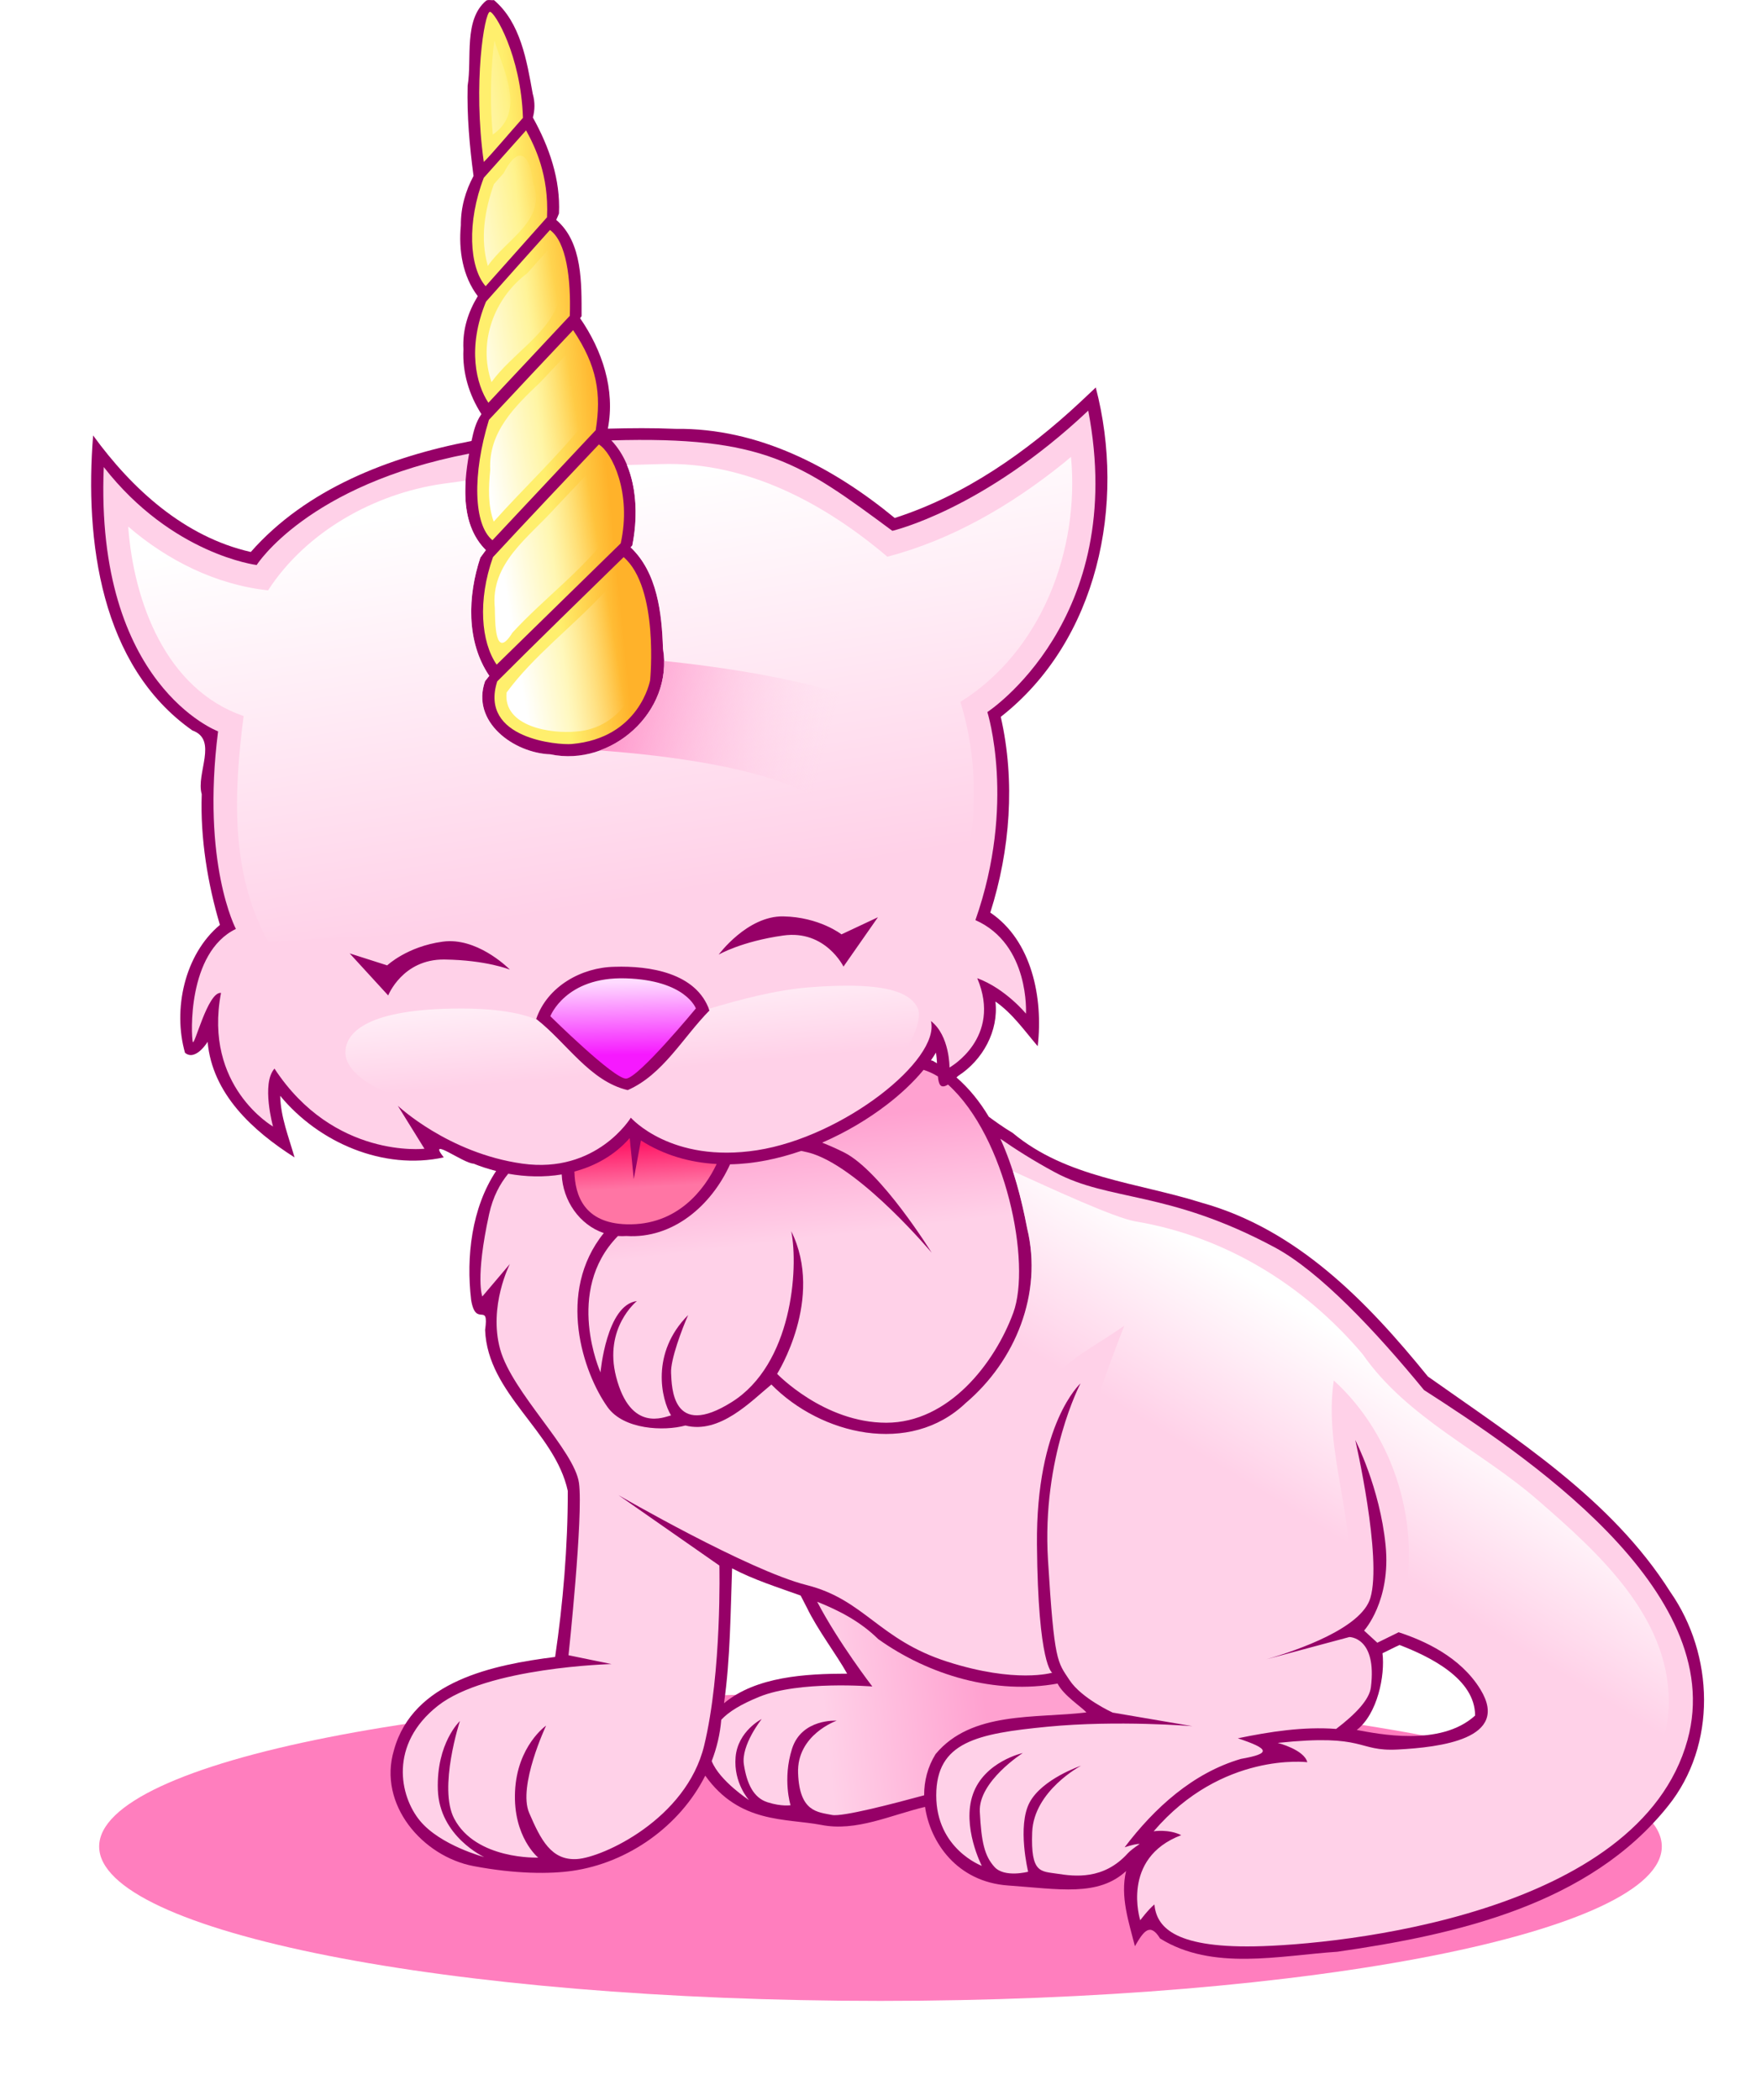<?xml version="1.0" encoding="UTF-8"?>
<svg version="1.1" viewBox="0 0 299.45 357.08" xmlns="http://www.w3.org/2000/svg" xmlns:xlink="http://www.w3.org/1999/xlink">
<defs>
<linearGradient id="a">
<stop stop-color="#fff" offset="0"/>
<stop stop-color="#fff" stop-opacity="0" offset="1"/>
</linearGradient>
<linearGradient id="b">
<stop stop-color="#ffd1e8" offset="0"/>
<stop stop-color="#ffa1d0" offset="1"/>
</linearGradient>
<linearGradient id="l" x1="313.71" x2="325.24" y1="229.42" y2="299.6" gradientUnits="userSpaceOnUse" xlink:href="#a"/>
<linearGradient id="k" x1="447.71" x2="432.06" y1="377.06" y2="402.82" gradientUnits="userSpaceOnUse" xlink:href="#a"/>
<linearGradient id="j" x1="364.26" x2="361.98" y1="356.28" y2="336.84" gradientUnits="userSpaceOnUse" xlink:href="#b"/>
<linearGradient id="i" x1="354.41" x2="381.76" y1="439.16" y2="436.38" gradientUnits="userSpaceOnUse" xlink:href="#b"/>
<linearGradient id="h" x1="318.39" x2="318.13" y1="326.56" y2="314.19" gradientUnits="userSpaceOnUse">
<stop stop-color="#f619ff" offset="0"/>
<stop stop-color="#fedbff" offset="1"/>
</linearGradient>
<linearGradient id="g" x1="322.73" x2="322.3" y1="349.12" y2="341.93" gradientUnits="userSpaceOnUse">
<stop stop-color="#ff75a4" offset="0"/>
<stop stop-color="#ff1b69" offset="1"/>
</linearGradient>
<linearGradient id="f" x1="354.14" x2="314.39" y1="275.77" y2="264.88" gradientUnits="userSpaceOnUse">
<stop stop-color="#ffd1e8" stop-opacity="0" offset="0"/>
<stop stop-color="#ff84c2" offset="1"/>
</linearGradient>
<linearGradient id="e" x1="296.22" x2="312.84" y1="223.82" y2="221.04" gradientUnits="userSpaceOnUse" xlink:href="#a"/>
<linearGradient id="d" x1="305.55" x2="316.18" y1="215.52" y2="214.45" gradientUnits="userSpaceOnUse">
<stop stop-color="#ffef6d" offset="0"/>
<stop stop-color="#ffb22a" offset="1"/>
</linearGradient>
<linearGradient id="c" x1="318.34" x2="320.23" y1="308.1" y2="329.53" gradientUnits="userSpaceOnUse" xlink:href="#a"/>
<filter id="m" x="-.063" y="-.321" width="1.127" height="1.643" color-interpolation-filters="sRGB">
<feGaussianBlur stdDeviation="7.028"/>
</filter>
</defs>
<g transform="translate(-214.2 -147.15)">
<path transform="translate(-11.429 -14.286)" d="m508.21 475.4c0 14.497-59.482 26.25-132.86 26.25-73.375 0-132.86-11.753-132.86-26.25 0-14.497 59.482-26.25 132.86-26.25 73.375 0 132.86 11.753 132.86 26.25z" fill="#ff49a4" fill-opacity=".71" filter="url(#m)"/>
<path d="m297.19 147.16c-0.109 0.012-0.21 0.04-0.312 0.094-3.884 3.259-2.391 9.845-3.156 14.469-0.131 5.14 0.323 10.255 1 15.344-1.359 2.541-2.176 5.313-2.156 8.406-0.405 4.191 0.302 8.66 2.875 12.031-1.61 2.669-2.616 5.62-2.438 9.062-0.193 3.918 0.953 7.729 3.062 11-1.011 1.422-1.348 3.014-1.688 4.562-13.966 2.673-28.102 8.159-37.531 18.875-11.292-2.559-20.197-10.709-26.812-19.812-1.422 17.82 1.217 39.148 16.875 50.156 4.445 1.597 0.567 7.304 1.594 10.844-0.268 7.526 1.037 15.319 3.094 22.219-6.038 5.047-8.032 14.398-5.938 21.75 1.849 1.54 3.993-2.084 3.844-1.875 0.787 8.865 7.692 15.144 14.781 19.656-0.975-3.442-2.367-6.846-2.438-10.469 6.542 7.944 17.531 12.713 27.812 10.469-2.949-3.747 3.317 1.021 5.062 1.062 1.24 0.502 2.525 0.915 3.844 1.25-4.18 6.295-5.117 14.609-4.25 21.938 0.813 4.845 3.077 0.106 2.375 5.094 0.431 10.92 11.869 17.218 14.062 27.375 0.01 9.38-0.819 19.23-2.156 28.219-10.49 1.335-24.166 4.08-27.406 15.844-2.766 9.232 4.85 18.068 13.531 19.719 7.184 1.366 13.008 1.35 16.781 0.812 9.458-1.348 18.292-7.576 22.625-16.188 5.812 8.188 13.677 7.219 19.719 8.375 5.972 1.189 11.825-1.69 17.656-3.062 0.869 6.013 5.43 12.746 14.104 13.36 8.675 0.614 15.339 1.935 20.083-2.454-1.05 4.375 0.497 8.771 1.5 12.781 1.485-2.585 2.576-4.077 4.281-1.312 8.911 5.549 20.3 2.906 30.156 2.25 20.284-2.92 42.845-8.004 56.219-24.781 8.349-10.364 7.848-25.721 0.375-36.406-10.001-15.817-26.258-26.031-41.219-36.625-10.331-12.734-22.223-25.043-38.531-29.562-10.875-3.426-22.907-4.21-32.062-11.844-1.6-0.952-2.98-1.959-4.062-2.75-1.504-2.514-3.308-4.786-5.5-6.688 0.102-0.101 0.204-0.169 0.312-0.281 4.161-2.687 6.886-7.632 6.312-12.625 2.905 2.033 4.882 4.886 7.188 7.594 0.967-8.28-1.032-17.984-8.062-22.719 3.382-10.62 4.28-22.336 1.781-33.281 16.55-12.958 21.321-36.245 16.156-56l-2.625 2.469c-9.119 8.512-19.668 15.895-31.562 19.719-10.545-8.681-23.221-15.323-37.25-15.156-3.841-0.165-7.69-0.133-11.531-0.031 1.282-6.634-0.947-13.318-4.719-18.781 0.081-0.117 0.171-0.226 0.25-0.344-4e-4 -5.501 0.199-12.558-4.312-16.375 0.175-0.357 0.323-0.725 0.469-1.094 0.272-5.8-1.661-11.319-4.438-16.312 0.333-1.244 0.394-2.583-0.031-4.062-0.999-5.568-2.059-12.087-6.594-15.906-0.322 0.063-0.674-0.037-1 0zm76.156 178.97c0.112 0.575 0.152 1.196 0.188 1.812-0.249-0.147-0.493-0.3-0.75-0.438-0.083-0.018-0.189-0.037-0.281-0.062 0.301-0.436 0.586-0.867 0.844-1.312zm-34.656 87.688c3.713 1.958 7.732 3.21 11.656 4.625l1.031 2c1.887 3.91 5.038 7.984 6.875 11.281-6.968 6e-3 -15.477 0.464-20.938 5.031 1.086-7.608 1.107-15.712 1.375-22.938zm113.5 13.031c5.139 1.969 12.839 5.731 12.844 12-5.913 5.382-16.612 3.078-20.125 2.451 3.53-2.725 4.839-9.29 4.375-13.045 0.971-0.456 1.929-0.975 2.906-1.406z" fill="#960067"/>
<path d="m399.25 216.97c-17.93 16.92-33.312 20.438-33.312 20.438-15.583-11.518-21.741-16.146-47.781-15.375 4.298 4.536 4.756 11.945 3.562 17.875-0.092 0.105-0.189 0.207-0.281 0.312 4.559 4.297 5.308 11.243 5.5 17.25 1.805 10.681-8.766 20.131-19.156 17.938-6.222-0.222-13.523-5.524-11.094-12.438 0.239-0.304 0.474-0.606 0.719-0.906-3.965-5.814-3.675-13.619-1.531-20.094 0.307-0.436 0.617-0.854 0.938-1.281-4.164-4.151-3.886-10.621-2.844-16.406-27.534 5.292-36.125 18.938-36.125 18.938s-14.383-1.756-26-16.656c-1.515 37.123 19.438 44.938 19.438 44.938-2.857 22.5 3.031 33.594 3.031 33.594-8.334 4.041-7.596 18.177-7.344 19.188 0.253 1.01 2.54-8.565 4.812-8.312-3.03 15.91 8.844 22.719 8.844 22.719s-2.023-7.318 0.25-9.844c10.102 15.405 25.5 13.625 25.5 13.625l-4.531-7.312s8.561 8.076 21.188 9.844c12.627 1.768 18.438-7.812 18.438-7.812s6.822 7.804 21.469 5.531 31.17-15.362 29.562-21.969c3.214 2.5 3.156 7.906 3.156 7.906s9.005-5.009 4.719-15.188c4.821 1.786 8.281 6.031 8.281 6.031s0.692-11.799-8.594-15.906c6.964-19.821 2.031-35.375 2.031-35.375s23.975-15.642 17.156-51.25zm-51.85 85.996c6.136 0.111 9.89 3.055 9.89 3.055l6.197-2.91-5.857 8.39s-3.079-6.289-10.229-5.286c-7.15 1.002-10.993 3.249-10.993 3.249s4.857-6.61 10.993-6.499zm-56.821 4.21c5.558-0.065 10.327 4.842 10.327 4.842s-4-1.628-11.125-1.72c-7.124-0.091-9.572 6.109-9.572 6.109l-6.549-7.15 6.381 2.037s3.382-3.205 9.404-4.028c0.376-0.051 0.763-0.086 1.133-0.09zm28.14 4.357c5.91-0.192 13.916 1.012 16.125 7.438-4.487 4.541-7.916 10.917-13.906 13.531-6.45-1.501-10.474-8.165-15.562-12.094 1.902-5.552 7.721-8.786 13.344-8.875z" fill="#ffd1e8"/>
<path d="m396.31 224.84-0.781 0.656-0.562 0.469c-8.84 7.094-18.873 12.967-29.875 15.844-10.674-9.054-23.942-16.232-38.5-15.75-2.186 0.072-3.972 0.102-5.781 0.156 1.756 4.219 1.78 9.346 0.906 13.688-0.092 0.105-0.189 0.207-0.281 0.312 4.559 4.297 5.308 11.243 5.5 17.25 1.805 10.681-8.766 20.131-19.156 17.938-6.222-0.222-13.523-5.524-11.094-12.438 0.239-0.304 0.474-0.606 0.719-0.906-3.965-5.814-3.675-13.619-1.531-20.094 0.307-0.436 0.617-0.854 0.938-1.281-3.079-3.069-3.729-7.421-3.438-11.812-1.342 0.19-2.56 0.342-4.062 0.562-11.393 1.672-22.999 8.029-29.531 18.094-8.874-0.954-17.147-5.12-23.781-10.844 0.937 12.833 6.428 27.677 19.625 32.219-1.651 12.844-2.332 26.689 4.188 38.375 54.661-3.197 99.835-5.336 115.88-3.25 4.47-11.939 5.615-25.311 1.812-37.531 13.777-8.578 20.303-25.823 18.812-41.656z" fill="url(#l)"/>
<path d="m307.78 319.94s2.588-6.755 12.816-6.44c10.228 0.316 11.932 5.114 11.932 5.114s-9.786 11.869-11.869 11.932c-2.083 0.063-12.879-10.607-12.879-10.607z" fill="url(#h)"/>
<path d="m297.5 149.16c-0.905 0.106-2.925 12.117-1.031 25.531 1.429-1.429 4.424-5 6.656-7.5-0.335-10.669-4.859-18.121-5.625-18.031zm6.156 20.156c-2.756 3.08-4.486 5.019-7.188 8.062-2.891 7.467-2.497 15.234 0.312 18.438l10.438-11.719c0.346-7.218-2.081-12.07-3.562-14.781zm4.062 16.938c-3.653 4.073-7.091 7.916-10.875 12.188-3.269 7.922-1.624 14.148 0.406 17.188l13.844-14.781c0.209-6.295-0.577-12.577-3.375-14.594zm3.938 17.031c-4.486 4.75-9.584 10.169-14.312 15.25-2.835 9.193-2.645 17.826 0.594 20.469l17.562-18.719c0.984-6.153 0.237-10.951-3.844-17zm4.375 19.438c-4.615 4.877-13.174 13.927-18 19.156-2.629 7.367-2.02 14.464 0.625 18.281l21.094-20.625c1.899-8.604-1.474-15.445-3.719-16.812zm4.219 19.156c-5.049 4.911-16.023 15.627-21.5 21.125-3.119 9.821 10.463 10.84 12.625 10.656 11.619-0.986 13.375-10.844 13.375-10.844s1.556-15.672-4.5-20.938z" fill="url(#d)"/>
<path d="m321.28 340.66c-2.559 2.912-5.84 4.731-9.406 5.688 0.102 4.133 1.714 8.761 8.844 8.969 8.691 0.254 13.293-5.939 15.344-10.25-4.508-0.243-8.904-1.474-12.875-4l-1.219 6.562-0.688-6.969z" fill="url(#g)"/>
<path d="m371.25 329.06c-1.792 2.174-3.99 4.189-6.188 5.875-3.271 2.521-7.043 4.752-11.062 6.5 1.21 0.477 2.465 1.029 3.719 1.656 6.313 3.157 14.906 17.062 14.906 17.062s-11.634-13.877-20.094-16.781c-0.667-0.229-1.381-0.388-2.094-0.531-3.945 1.36-8.039 2.206-12.094 2.281-3.143 6.955-9.673 12.689-17.625 12.188-0.492 0.038-0.966 0.033-1.438 0-0.021 0.022-0.042 0.041-0.062 0.062-9.091 9.344-2.906 23.125-2.906 23.125s1.01-11.494 6.188-12.125c0 0-5.678 4.541-3.531 12.875 2.464 9.566 8.207 6.815 9.344 6.562-1.641-2.652-3.534-10.623 2.906-17.062-1.01 2.273-3.033 7.602-2.906 9.875s0.116 11.346 10.344 4.906c10.228-6.44 11.356-22.592 10.094-29.031 5.682 11.49-2.406 24.25-2.406 24.25s7.956 8.312 18.562 8.312 18.437-10.101 21.594-18.688c3.092-8.411-1.186-29.867-11.094-38.812-1.268 0.796-1.591-9e-3 -1.719-1.375-0.776-0.489-1.59-0.854-2.438-1.125z" fill="url(#j)"/>
<path d="m384.31 340.78c2.228 4.883 3.603 10.269 4.562 15.281 2.655 11.035-2.006 22.484-10.469 29.656-9.456 9.02-24.634 5.401-33.031-3.156-3.449 2.825-8.75 8.468-14.625 6.969-3.655 1-10.505 0.715-13.238-3.133-4.138-5.825-8.783-19.484-0.637-29.586-4.128-1.401-6.971-5.508-7.156-9.969-2.973 0.494-6.082 0.422-9.094-0.125-1.398 1.697-2.603 3.914-3.25 6.875-2.399 10.985-1.156 14-1.156 14l4.688-5.531s-3.677 7.176-1.656 14.5c2.02 7.324 12.649 17.194 13.406 22.75 0.758 5.556-1.781 29.281-1.781 29.281l7.312 1.5s-21.197 0.528-29.531 7.094-6.513 15.366-3.031 19.562 10.906 6.156 10.906 6.156-7.607-3.491-7.875-11.438c-0.268-7.946 3.75-11.688 3.75-11.688s-3.712 11.384-0.969 16.594c3.713 7.053 14.281 6.625 14.281 6.625s-4.295-3.482-3.938-11.25c0.357-7.768 5.281-11.188 5.281-11.188s-4.839 10.29-2.875 14.844c1.964 4.554 3.75 8.112 8.125 7.844s18.589-6.781 21.625-19.281c3.036-12.5 2.594-30.625 2.594-30.625l-17.156-11.969s22.058 12.781 31.969 15.281c9.911 2.5 12.241 9.281 23.938 13.031s17.844 1.875 17.844 1.875-2.415-1.156-2.594-21.781c-0.179-20.625 7.406-27.406 7.406-27.406s-6.603 12.5-5.531 30c1.071 17.5 1.603 17.312 3.656 20.438s7.344 5.531 7.344 5.531l13.562 2.312s-12.692-1.067-24.656 0.094c-11.964 1.161-18.906 2.58-18.906 11.688 0 9.107 7.75 11.969 7.75 11.969s-3.464-6.683-1.5-12.219c1.964-5.536 8.469-6.969 8.469-6.969s-7.58 4.821-7.312 10c0.268 5.179 0.804 7.5 2.5 9.375s5.719 0.812 5.719 0.812-1.893-7.763 0.25-11.781c2.143-4.018 8.75-6.25 8.75-6.25s-8.045 4.259-8.312 11.312c-0.268 7.054 1.455 6.616 4.312 7.062s7.83 1.085 11.938-3.469c0.385-0.426 1.14-0.997 2.031-1.594-0.427-0.034-1.231 0.13-2.562 0.562 5.07-6.68 11.579-12.628 19.781-15.031 5.26-0.918 4.791-1.727-0.531-3.5 5.444-1.129 11.143-2.017 16.719-1.594 3.375-2.574 5.649-5.004 5.906-7.062 1.071-8.571-3.656-8.562-3.656-8.562l-14.094 3.781c5.426-1.581 16.132-5.302 17.656-10.406 2.054-6.875-2.562-26.875-2.562-26.875s4.174 8.054 5.156 17.875c0.951 9.506-3.656 14.531-3.656 14.531l2.25 2.062 3.625-1.781c4.272 1.392 10.496 4.146 13.906 9.719 5.177 8.46-6.96 9.84-14.031 10.219-7.071 0.379-5.259-2.732-20.438-1.125 0 0 4.495 1.138 5.031 3.281 0 0-14.518-1.821-26.125 11.75 0 0 2.545-0.415 4.688 0.656-10.357 3.929-6.969 14.469-6.969 14.469s1.335-1.795 2.406-2.688c0.357 3.571 2.92 7.378 17.062 7.125 14.142-0.253 65.386-5.294 73.594-35.094 7.048-25.59-28.404-48.934-44.812-59.5-8.371-10.192-17.766-20.164-25.375-24.25-18.125-9.732-28.121-7.781-37.406-12.781-3.664-1.973-6.782-3.969-9.25-5.688z" fill="#ffd1e8"/>
<path d="m353.16 419.5c3.628 6.957 9.375 14.406 9.375 14.406s-12.4-1.028-19.219 1.75c-3.189 1.299-5.199 2.549-6.469 3.906-0.2 2.429-0.76 4.786-1.625 7.031 1.36 3.388 6.344 6.625 6.344 6.625s-2.66-2.893-2.281-7.312c0.379-4.419 4.438-6.469 4.438-6.469s-3.536 4.436-3.031 7.719c0.505 3.283 1.632 5.68 4.031 6.438 2.399 0.758 3.906 0.5 3.906 0.5s-1.391-4.417 0.25-9.594c1.641-5.177 7.594-4.781 7.594-4.781s-6.815 2.372-6.562 8.938 3.256 6.589 5.781 7.094c1.728 0.346 10.295-1.885 15.656-3.344-0.013-2.398 0.583-4.808 1.938-7 6.124-7.37 17.039-6.037 25.656-7.094-0.893-0.989-3.902-2.891-4.906-4.906-10.564 1.924-21.865-1.399-30.5-7.562-3.028-2.978-6.614-4.843-10.375-6.344z" fill="url(#i)"/>
<path d="m386.44 346.28c1.056 3.259 1.828 6.599 2.438 9.781 2.655 11.035-2.006 22.484-10.469 29.656-7.099 6.771-17.429 6.435-25.688 2.219-1.326 2.965-2.632 3.932-7.312 0-6.591 6.281-16.709 7.486-25.156 5.031-1.304 2.632-2.758 3.041-5.125 3.938 12.285 1.622 21.461 11.144 33.25 14.469 7.939 2.128 15.054 6.127 21.25 11.375 5.461 3.178 11.831 5.107 18.281 5.156-2.177-15.775-3.317-33.891 6.375-47.469 3.257-3.184 7.402-5.229 11.094-7.875-5.595 14.451-11.142 29.711-8.594 45.469-0.264 6.704 1.402 15.583 9.375 16.75 5.824 1.132 12.496 1.18 17.188 5.094 5.367-3.398 12.49-0.95 18.258-2.365 2.135-1.326 2.88-5.664 1.461-7.791-6.782 2.002-14.184 5.195-21.094 1.625 4.827-8.046 16.244-6.52 21.406-13.844 1.604-11.882-4.183-23.592-2.375-35.625 10.4 9.46 14.995 24.812 11.75 38.469-0.089 1.594 4.281 0.911 5.688 2.469 6.764 3.505 15.367 10.715 11.75 19.25-9.222 6.417 0.399 13.969 5.219 21.844 10.966-5.122 22.579-14.056 22.562-27.469-0.035-14.477-12.025-25.311-22.062-34.031-9.822-8.622-22.379-14.05-30-25-9.938-11.775-23.421-20.046-38.719-22.594-3.644-0.679-13.77-5.359-20.75-8.531z" fill="url(#k)"/>
<path d="m327.12 259.53c0.171 6.899-4.665 12.941-10.938 15.219 11.57 0.852 27.594 2.891 36.312 7.781 14.643 8.214 23.406 20.188 23.406 20.188l2.031-5.875c1.508-6.036 2.124-12.293 1.719-18.469-3.093-3.363-8.675-8.101-17.875-11.719-10.36-4.074-25.37-6.156-34.656-7.125zm-24.562 14.562-0.062 0.062s0.172-1.1e-4 0.188 0c-0.042-0.019-0.083-0.043-0.125-0.062z" fill="url(#f)"/>
<path d="m298.28 154.06-0.125 1-0.062 0.375c-0.499 4.813-0.551 9.897-0.094 14.594 5.669-3.875 1.809-10.877 0.281-15.969zm4.281 19.562c-0.749 0.059-1.665 0.916-2.719 2.969l-1.656 1.875c-1.566 4.392-2.374 9.255-1.031 13.906 3.015-4.473 10.086-7.776 7.719-14.031-0.259-2.669-1.064-4.817-2.312-4.719zm5.094 15.719-3.812 4.281c-5.662 4.252-8.392 11.732-6.062 18.5 3.361-4.687 9.659-8.214 11.344-13.562-0.059-3.112-0.252-6.323-1.469-9.219zm3.688 17.219-5.281 5.594c-4.345 4.125-8.833 8.485-8.5 14.906-0.29 2.915-0.42 5.991 0.594 8.781 5.068-5.666 10.886-11.101 15.5-16.906 0.679-4.235-0.113-8.688-2.312-12.375zm4.688 19.094-7.438 7.875c-4.51 5.027-11.038 9.419-10.25 17 0.056 2.288-0.03 9.096 3 4.188 5.341-5.82 12.24-10.823 16.719-17.094 0.569-4.103 0.182-8.461-2.031-11.969zm4.125 19.125-3.219 3.125c-5.372 5.786-12.08 10.827-16.594 17-0.615 5.824 7.612 7.058 11.875 6.625 7.566-0.506 12.283-8.359 10.656-15.469-0.215-3.884-0.681-7.866-2.719-11.281z" fill="url(#e)"/>
<path d="m358 314.75c-1.815 0.01-3.892 0.097-6.219 0.281-5.603 0.443-11.673 2.041-17.062 3.656 0.037 0.097 0.091 0.182 0.125 0.281-4.487 4.541-7.916 10.917-13.906 13.531-6.355-1.479-10.361-7.958-15.344-11.906-1.953-0.887-6.519-2.276-16.125-1.906-13.929 0.536-16.585 4.585-16.531 7.5 0.073 3.938 6.781 6.625 6.781 6.625s19.107 9.112 29.375 8.219c10.268-0.893 11.875-6.344 11.875-6.344s14.196 5.607 29.375 2.75c15.179-2.857 21.277-15.866 19.938-18.812-1.088-2.394-4.415-3.92-12.281-3.875z" fill="url(#c)"/>
</g>
</svg>
